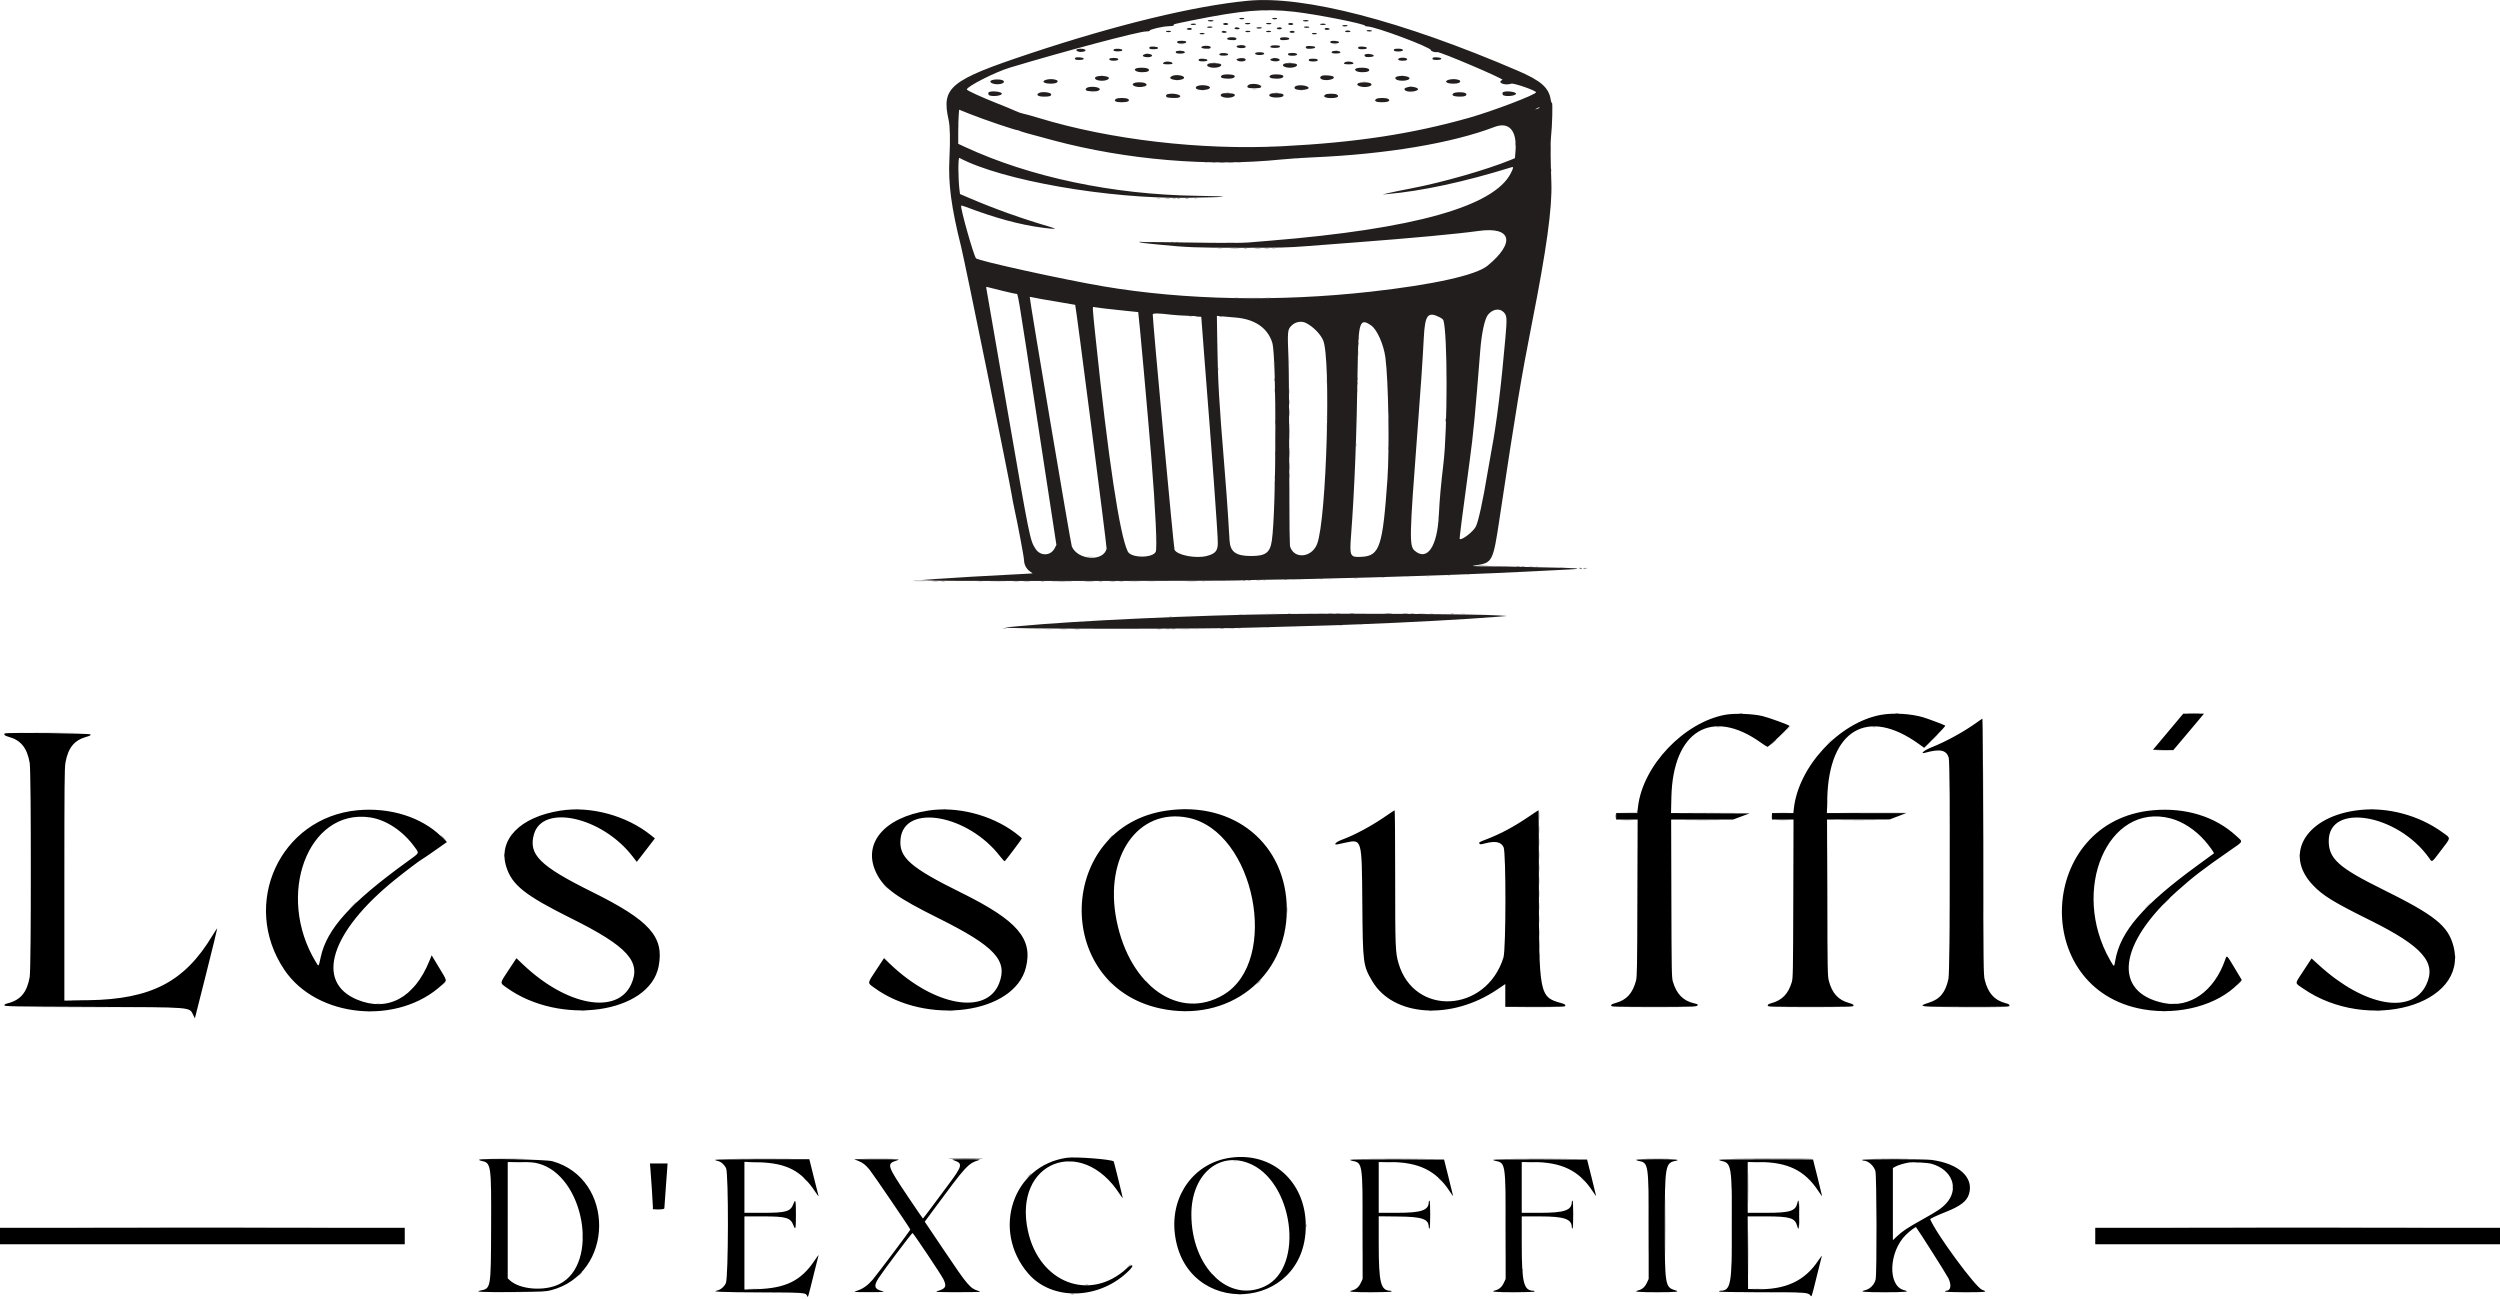<svg fill="none" xmlns="http://www.w3.org/2000/svg" viewBox="0 0 3496 1817"><path fill-rule="evenodd" clip-rule="evenodd" d="M1643.75 338.707c1.24.238 3.26.238 4.5 0 1.24-.239.23-.434-2.25-.434-2.47 0-3.49.195-2.25.434zm125.02 9.019c1.8.222 4.5.218 6-.01 1.5-.229.03-.411-3.27-.405-3.3.005-4.53.192-2.73.415zm34.52 317.775c.01 2.75.2 3.756.43 2.236.23-1.52.22-3.77-.01-5-.24-1.23-.43.014-.42 2.764zm-.06 87.5c0 1.925.21 2.712.46 1.75.25-.962.25-2.538 0-3.5-.25-.962-.46-.175-.46 1.75zm-385.98 60.728c2.06.216 5.44.216 7.5 0 2.06-.215.38-.392-3.75-.392-4.12 0-5.81.177-3.75.392zm148-.012c1.51.229 3.99.229 5.5 0 1.51-.229.28-.416-2.75-.416-3.02 0-4.26.187-2.75.416zm292.52 44.009c1.8.222 4.5.218 6-.01 1.5-.229.03-.411-3.27-.405-3.3.005-4.53.192-2.73.415zm114.98-.019c1.24.238 3.26.238 4.5 0 1.24-.239.23-.434-2.25-.434-2.47 0-3.49.195-2.25.434zm-334 22c1.24.238 3.26.238 4.5 0 1.24-.239.23-.434-2.25-.434-2.47 0-3.49.195-2.25.434zm805.7 780.793c0 19.25.14 26.98.3 17.19.16-9.8.16-25.55 0-35-.16-9.46-.3-1.44-.3 17.81zm.02 91c0 28.05.12 39.67.28 25.82.16-13.85.16-36.8 0-51-.16-14.2-.28-2.87-.28 25.18zm-926.71 45.21c1.25.24 3.05.23 4-.02.96-.25-.06-.45-2.26-.44-2.2.01-2.98.22-1.74.46z" fill="#7B7A7A"/><path fill-rule="evenodd" clip-rule="evenodd" d="M2119.25 201.496c.01 2.2.22 2.982.46 1.738.24-1.244.23-3.044-.02-4s-.45.062-.44 2.262zm49.11 8c-.01 4.95.16 7.101.37 4.78.21-2.321.21-6.371.01-9-.21-2.629-.38-.73-.38 4.22zm-472.6 18.207c1.25.239 3.05.23 4-.02.96-.25-.06-.446-2.26-.435-2.2.011-2.98.216-1.74.455zm21.99.016c1.79.222 4.71.222 6.5 0 1.79-.221.33-.403-3.25-.403-3.57 0-5.04.182-3.25.403zm-87.98 50.002c1.8.222 4.5.218 6-.01 1.5-.229.03-.411-3.27-.405-3.3.005-4.53.192-2.73.415zm10.48-.036c.96.252 2.54.252 3.5 0 .96-.251.18-.457-1.75-.457-1.92 0-2.71.206-1.75.457zm-3 61c.96.252 2.54.252 3.5 0 .96-.251.18-.457-1.75-.457-1.92 0-2.71.206-1.75.457zm84.04 9.051c3.18.199 8.13.197 11-.004 2.87-.201.26-.364-5.79-.362-6.05.002-8.39.167-5.21.366zm18.47-.033c1.25.239 3.05.23 4-.02.96-.25-.06-.446-2.26-.435-2.2.011-2.98.216-1.74.455zm15.02.026c2.35.212 5.95.209 8-.006s.12-.388-4.28-.384c-4.4.003-6.07.179-3.72.39zm-83.28 94.773c2.29.797 8.32 1.015 7.87.285-.27-.435-2.37-.755-4.68-.712-2.3.043-3.74.236-3.19.427zm227.75 37.994c.01 2.2.22 2.982.46 1.738.24-1.244.23-3.044-.02-4s-.45.062-.44 2.262zm-1.02 55.5c0 1.925.21 2.712.46 1.75.25-.962.25-2.538 0-3.5-.25-.962-.46-.175-.46 1.75zm-94.92 26.5c.01 3.3.19 4.529.42 2.732.22-1.797.21-4.497-.01-6-.23-1.503-.41-.032-.41 3.268zm137.92 64.5c0 1.925.21 2.712.46 1.75.25-.962.25-2.538 0-3.5-.25-.962-.46-.175-.46 1.75zm-137.87 25.5c-.01 4.95.16 7.101.37 4.78.21-2.321.21-6.371.01-9-.21-2.629-.38-.73-.38 4.22zm324.4 140.207c1.25.239 3.05.23 4-.02.96-.25-.06-.446-2.26-.435-2.2.011-2.98.216-1.74.455zm81.24 2.293c1.94 1.253 3 1.253 3 0 0-.55-1.01-.993-2.25-.985-1.82.013-1.96.201-.75.985zm-362.75 14.689c.96.252 2.54.252 3.5 0 .96-.251.18-.457-1.75-.457-1.92 0-2.71.206-1.75.457zm-50 1c.96.252 2.54.252 3.5 0 .96-.251.18-.457-1.75-.457-1.92 0-2.71.206-1.75.457zm-51.5 1.017c1.24.238 3.26.238 4.5 0 1.24-.239.23-.434-2.25-.434-2.47 0-3.49.195-2.25.434zm-440.5 1.022c2.06.216 5.44.216 7.5 0 2.06-.215.38-.392-3.75-.392-4.12 0-5.81.177-3.75.392zm127.53 1.005c2.35.212 5.95.209 8-.006s.12-.388-4.28-.384c-4.4.003-6.07.179-3.72.39zm23.97-.027c1.24.238 3.26.238 4.5 0 1.24-.239.23-.434-2.25-.434-2.47 0-3.49.195-2.25.434zm81 0c1.24.238 3.26.238 4.5 0 1.24-.239.23-.434-2.25-.434-2.47 0-3.49.195-2.25.434zm15.5.022c2.06.216 5.44.216 7.5 0 2.06-.215.38-.392-3.75-.392-4.12 0-5.81.177-3.75.392zm316 43.988c1.51.229 3.99.229 5.5 0 1.51-.229.28-.416-2.75-.416-3.02 0-4.26.187-2.75.416zm93.5.007c1.79.222 4.71.222 6.5 0 1.79-.221.33-.403-3.25-.403-3.57 0-5.04.182-3.25.403zm-559 20.983c1.24.238 3.26.238 4.5 0 1.24-.239.23-.434-2.25-.434-2.47 0-3.49.195-2.25.434zm304 0c1.24.238 3.26.238 4.5 0 1.24-.239.23-.434-2.25-.434-2.47 0-3.49.195-2.25.434zm-223.47 1.03c2.63.207 6.68.204 9-.005 2.32-.21.17-.379-4.78-.376-4.95.003-6.85.175-4.22.381zm147.47-.03c1.24.238 3.26.238 4.5 0 1.24-.239.23-.434-2.25-.434-2.47 0-3.49.195-2.25.434zM3017.3 1049.74c4.28.19 11.03.19 15 0 3.96-.19.45-.34-7.8-.34s-11.49.15-7.2.34zM804.764 1131.7c1.244.24 3.044.23 4-.02s-.062-.44-2.262-.43c-2.2.01-2.982.21-1.738.45zm513.996 0c1.25.24 3.05.23 4-.02.96-.25-.06-.44-2.26-.43-2.2.01-2.98.21-1.74.45zm334.99 0c1.24.24 3.26.24 4.5 0 1.24-.24.23-.43-2.25-.43-2.47 0-3.49.19-2.25.43zm1661 0c1.24.24 3.26.24 4.5 0 1.24-.24.23-.43-2.25-.43-2.47 0-3.49.19-2.25.43zm-1409.28 581.8c0 35.75.13 50.23.28 32.17.15-18.05.15-47.3 0-65-.15-17.69-.28-2.92-.28 32.83zm400 0c0 35.75.13 50.23.28 32.17.15-18.05.15-47.3 0-65-.15-17.69-.28-2.92-.28 32.83zm-200 .5c0 35.47.13 49.98.28 32.25.15-17.74.15-46.77 0-64.5-.15-17.74-.28-3.23-.28 32.25zm-279.24 0c0 1.92.21 2.71.46 1.75.25-.97.25-2.54 0-3.5-.25-.97-.46-.18-.46 1.75z" fill="#6B6A6A"/><path fill-rule="evenodd" clip-rule="evenodd" d="M1705.75 227.723c1.79.222 4.71.222 6.5 0 1.79-.221.33-.403-3.25-.403-3.57 0-5.04.182-3.25.403zm-59.5 49.966c.96.252 2.54.252 3.5 0 .96-.251.18-.457-1.75-.457-1.92 0-2.71.206-1.75.457zm11.51.018c1.25.239 3.05.23 4-.02.96-.25-.06-.446-2.26-.435-2.2.011-2.98.216-1.74.455zm47.49 164.982c.96.252 2.54.252 3.5 0 .96-.251.18-.457-1.75-.457-1.92 0-2.71.206-1.75.457zM1899.27 473c0 2.475.2 3.488.44 2.25s.24-3.262 0-4.5-.44-.225-.44 2.25zm-1.04 57c0 1.925.21 2.712.46 1.75.25-.962.25-2.538 0-3.5-.25-.962-.46-.175-.46 1.75zm-116 1c0 1.925.21 2.712.46 1.75.25-.962.25-2.538 0-3.5-.25-.962-.46-.175-.46 1.75zm21.13 45.5c-.01 4.95.16 7.101.37 4.78.21-2.321.21-6.371.01-9-.21-2.629-.38-.73-.38 4.22zm217.89 11c.01 2.2.22 2.982.46 1.738.24-1.244.23-3.044-.02-4s-.45.062-.44 2.262zM1783.42 612c0 10.175.15 14.337.33 9.25.18-5.087.18-13.413 0-18.5s-.33-.925-.33 9.25zm19.96 21c0 6.325.16 8.913.36 5.75.2-3.163.2-8.337 0-11.5-.2-3.163-.36-.575-.36 5.75zm317.87 159.689c.96.252 2.54.252 3.5 0 .96-.251.18-.457-1.75-.457-1.92 0-2.71.206-1.75.457zm-383 19c.96.252 2.54.252 3.5 0 .96-.251.18-.457-1.75-.457-1.92 0-2.71.206-1.75.457zm-421.5 1.017c1.24.238 3.26.238 4.5 0 1.24-.239.23-.434-2.25-.434-2.47 0-3.49.195-2.25.434zm156.5 1.041c6.46.174 17.04.174 23.5 0 6.46-.174 1.18-.317-11.75-.317-12.92 0-18.21.143-11.75.317zm43.5-.007c3.44.196 9.06.196 12.5 0 3.44-.195.63-.355-6.25-.355-6.87 0-9.69.16-6.25.355zm371.02 43.985c1.8.222 4.5.218 6-.01 1.5-.229.03-.411-3.27-.405-3.3.005-4.53.192-2.73.415zm49.51.011c2.63.207 6.68.204 9-.005 2.32-.21.17-.379-4.78-.376-4.95.003-6.85.175-4.22.381zm-136.03.953c.96.252 2.54.252 3.5 0 .96-.251.18-.457-1.75-.457-1.92 0-2.71.206-1.75.457zm228 0c.96.252 2.54.252 3.5 0 .96-.251.18-.457-1.75-.457-1.92 0-2.71.206-1.75.457zm-526.52 21.033c1.77.221 4.92.224 7 .008 2.07-.217.62-.397-3.23-.402-3.85-.004-5.55.173-3.77.394zm115.54-.004c1.52.229 3.77.223 5-.014 1.23-.237-.02-.425-2.77-.418-2.75.008-3.75.202-2.23.432zM2773.49 1175c0 94.33.12 132.91.26 85.75.15-47.16.15-124.34 0-171.5-.14-47.16-.26-8.57-.26 85.75zm-372.73-158.29c1.25.24 3.05.23 4-.02.96-.25-.06-.45-2.26-.44-2.2.01-2.98.22-1.74.46zm218 0c1.25.24 3.05.23 4-.02.96-.25-.06-.45-2.26-.44-2.2.01-2.98.22-1.74.46zm107.73 191.79c0 74.8.12 105.25.26 67.67.15-37.58.15-98.78 0-136-.14-37.22-.26-6.47-.26 68.33zm-467.2-67c.01 2.75.2 3.76.43 2.24.23-1.52.22-3.77-.01-5-.24-1.23-.43.01-.42 2.76zm-706.85 29.75l-2.94 3.25 3.25-2.94c3.03-2.73 3.71-3.56 2.94-3.56-.17 0-1.64 1.46-3.25 3.25zm1476.02 90l-4.96 5.25 5.25-4.96c2.89-2.73 5.25-5.09 5.25-5.25 0-.75-.92.08-5.54 4.96zm-1269.02 113l-2.94 3.25 3.25-2.94c3.03-2.73 3.71-3.56 2.94-3.56-.17 0-1.64 1.46-3.25 3.25zm-157.44-1.94c0 .18 1.46 1.64 3.25 3.25l3.25 2.94-2.94-3.25c-2.73-3.03-3.56-3.71-3.56-2.94zm-1499.249 26.44c7.287.17 19.212.17 26.5 0 7.287-.17 1.325-.31-13.25-.31s-20.538.14-13.25.31zm708.978 14.97c1.775.22 4.925.23 7 .01 2.074-.22.622-.4-3.228-.4-3.85-.01-5.548.17-3.772.39zm514.001 0c1.77.22 4.92.23 7 .01 2.07-.22.62-.4-3.23-.4-3.85-.01-5.55.17-3.77.39zm327.02 0c1.79.23 4.71.23 6.5 0 1.79-.22.33-.4-3.25-.4-3.57 0-5.04.18-3.25.4zm345.5 0c1.51.23 3.99.23 5.5 0 1.51-.23.28-.42-2.75-.42-3.02 0-4.26.19-2.75.42zm1324.5 0c1.79.23 4.71.23 6.5 0 1.79-.22.33-.4-3.25-.4-3.57 0-5.04.18-3.25.4zM689.251 1620.75c10.862.16 28.638.16 39.5 0 10.862-.16 1.975-.29-19.75-.29s-30.612.13-19.75.29zm344.569 0c18.33.15 48.03.15 66 0 17.98-.15 2.98-.28-33.32-.28s-51 .13-32.68.28zm176 0c10.07.16 26.27.16 36 0 9.72-.16 1.48-.3-18.32-.3s-27.76.14-17.68.3zm116.32-.28c.67.68 47.95.77 48.63.1.31-.31-10.61-.57-24.27-.57s-24.62.21-24.36.47zm594.68.28c18.33.15 48.03.15 66 0 17.98-.15 2.98-.28-33.32-.28s-51 .13-32.68.28zm200 0c18.33.15 48.03.15 66 0 17.98-.15 2.98-.28-33.32-.28s-51 .13-32.68.28zm181.43 0c8.11.17 21.39.17 29.5 0s1.48-.31-14.75-.31c-16.22 0-22.86.14-14.75.31zm124.75-.02c60.92.69 108.77.7 108.35.02-.26-.41-30.03-.65-66.16-.52-36.13.13-55.11.35-42.19.5zm197.25.02c11.41.16 30.09.16 41.5 0s2.08-.29-20.75-.29c-22.82 0-32.16.13-20.75.29zM2328.47 1714c0 35.48.13 49.99.28 32.25.15-17.74.15-46.76 0-64.5-.15-17.74-.28-3.22-.28 32.25zm93 0c0 34.38.13 48.44.28 31.25.15-17.19.15-45.31 0-62.5-.15-17.19-.28-3.12-.28 31.25zm-1504.719-22.27c2.337.21 6.163.21 8.5 0 2.337-.21.425-.38-4.25-.38s-6.587.17-4.25.38zm660.199 80.02l-3.45 3.75 3.75-3.45c2.06-1.89 3.75-3.58 3.75-3.75 0-.76-.84-.04-4.05 3.45zm551.28 4.25c0 1.93.21 2.71.46 1.75s.25-2.54 0-3.5-.46-.17-.46 1.75z" fill="#484747"/><path fill-rule="evenodd" clip-rule="evenodd" d="M1803.42 603.497c0 10.45.15 14.589.33 9.198.18-5.391.18-13.941-.01-19-.18-5.059-.32-.648-.32 9.802zm-20.15-13.5c0 2.475.2 3.487.44 2.25.23-1.237.23-3.263 0-4.5-.24-1.237-.44-.225-.44 2.25zm.02 44.5c0 2.75.2 3.756.43 2.236.23-1.52.22-3.77-.02-5-.23-1.23-.42.014-.41 2.764zm649.47 363.207c1.25.239 3.05.23 4-.02.96-.25-.06-.446-2.26-.435-2.2.011-2.98.216-1.74.455zm218 0c1.25.239 3.05.23 4-.02.96-.25-.06-.446-2.26-.435-2.2.011-2.98.216-1.74.455zm409.54.037c4.28.188 11.03.187 15-.002 3.96-.19.45-.343-7.8-.342-8.25.001-11.49.156-7.2.344zm-793 148.999c4.28.19 11.03.19 15 0 3.96-.19.45-.34-7.8-.34s-11.49.15-7.2.34zm92.02.01c12 .16 31.35.16 43 0 11.65-.16 1.83-.3-21.82-.3-23.65.01-33.18.14-21.18.3zm125.93-.01c4.26.19 11.24.19 15.5 0s.78-.34-7.75-.34c-8.52 0-12.01.15-7.75.34zm92.07.01c12 .16 31.35.16 43 0 11.65-.16 1.83-.3-21.82-.3-23.65.01-33.18.14-21.18.3zm-2436.069 570c77.962.14 205.537.14 283.5 0 77.962-.14 14.175-.26-141.75-.26s-219.713.12-141.75.26zm2929.999 0c77.96.14 205.54.14 283.5 0 77.96-.14 14.18-.26-141.75-.26-155.92 0-219.71.12-141.75.26zm-2023.5 85.99c3.44.19 9.06.19 12.5 0 3.44-.2.63-.36-6.25-.36-6.87 0-9.69.16-6.25.36zm1403 0c3.44.19 9.06.19 12.5 0 3.44-.2.63-.36-6.25-.36-6.87 0-9.69.16-6.25.36z" fill="#363535"/><path fill-rule="evenodd" clip-rule="evenodd" d="M1745.13 1.044c-74.97 7.151-183.74 33.494-305.13 73.903-111.79 37.213-123.73 46.964-113.48 92.711 2.05 9.163 2.44 28.808 1.11 54.839-1.77 34.415 2.7 67.849 16.39 122.5 5.28 21.095 68.18 329.688 70.93 348 .62 4.125 2.22 12.45 3.56 18.5 4.74 21.353 13.49 67.985 13.51 71.967.03 5.838 3.18 11.938 7.92 15.377l4.1 2.966-9.27.577c-5.1.318-14.45.818-20.77 1.111-25 1.161-84.57 4.635-103.37 6.029-10.93.81-21.28 1.573-23 1.696-1.72.122 7.67.482 20.87.8 30.15.726 416.57.457 422-.293 2.2-.304 24.7-.827 50-1.161 25.3-.335 50.95-.817 57-1.071 6.05-.254 23.15-.701 38-.994 28.99-.57 36.51-.785 107-3.05 75.85-2.437 125.77-4.581 213-9.148 21.62-1.132 9.66-2.093-35.5-2.853-22.82-.384-42.62-.838-44-1.007-1.38-.17-15.55-.389-31.5-.487-27.65-.17-28.6-.237-20.5-1.455 23.06-3.463 23.96-5.237 32.93-65.004 22.9-152.62 30.61-199.048 45.62-274.949 20.12-101.717 28.13-159.757 26.89-195.051-1.28-36.667-1.42-56.087-.46-64.5 1.62-14.12 2.5-47 1.27-47-.56 0-1.32-2.001-1.69-4.447-2.54-16.938-13.63-26.711-46.16-40.682C1959.42 28.87 1823.34-6.416 1745.13 1.044zM1810 16.468c31.78 3.64 99 16.956 99 19.613 0 .504 1.46.917 3.25.918 10.81.005 88.75 29.116 88.75 33.15 0 1.604 6.02 3.444 8.7 2.656 3.36-.99 94.26 37.716 91.39 38.914-8.46 3.521 2.91 8.415 12.32 5.307 3.53-1.163 34.59 9.649 34.59 12.037 0 3.231-61.24 26.53-94 35.763-80.36 22.647-158.21 34.463-261.59 39.703-112.58 5.707-240.28-9.17-339.94-39.604-9.33-2.851-19.01-5.535-21.51-5.963-2.5-.428-7.45-2.158-11-3.845-3.55-1.686-15.01-6.422-25.46-10.524-20.89-8.202-42.5-18.093-42.5-19.453 0-4.236 39.68-24.39 60.16-30.55 77.17-23.224 180.17-50.593 190.4-50.593 3.44 0 5.35-.404 5.19-1.099-.38-1.689 17.8-5.989 26.25-6.207 5.17-.134 7.43-.563 7.27-1.383-.3-1.543-.52-1.485 25.46-6.753 69.83-14.163 101.68-16.85 143.27-12.087zm-77 9.53c0 .55 1.58 1 3.5 1s3.5-.45 3.5-1-1.58-1-3.5-1-3.5.45-3.5 1zm46 0c0 .55 1.58 1 3.5 1s3.5-.45 3.5-1-1.58-1-3.5-1-3.5.45-3.5 1zm-90 3c0 .55 1.8 1 4 1s4-.45 4-1-1.8-1-4-1-4 .45-4 1zm133 0c0 .55 1.8 1 4 1s4-.45 4-1-1.8-1-4-1-4 .45-4 1zm-110.76 3.663c-2.08.841-.32 2.336 2.76 2.336 3.28 0 4.78-1.488 2.41-2.395-1.79-.689-3.35-.67-5.17.06zm29.76.336c0 .55 1.55 1 3.44 1s3.72-.45 4.06-1c.37-.604-.99-1-3.44-1-2.23 0-4.06.45-4.06 1zm29.5 0c.34.55 2.17 1 4.06 1 1.89 0 3.44-.45 3.44-1s-1.83-1-4.06-1c-2.45 0-3.81.396-3.44 1zm31.74-.336c-2.08.841-.32 2.336 2.76 2.336 3.28 0 4.78-1.488 2.41-2.395-1.79-.689-3.35-.67-5.17.06zM1665 33.997c0 .55 1.55 1 3.44 1s3.72-.45 4.06-1c.37-.604-.99-1-3.44-1-2.23 0-4.06.45-4.06 1zm181 0c0 .55 1.8 1 4 1s4-.45 4-1-1.8-1-4-1-4 .45-4 1zm31 2c0 .55 1.55 1 3.44 1s3.72-.45 4.06-1c.37-.604-.99-1-3.44-1-2.23 0-4.06.45-4.06 1zm-189 2c0 .55 1.55 1 3.44 1s3.72-.45 4.06-1c.37-.604-.99-1-3.44-1-2.23 0-4.06.45-4.06 1zm135.5 0c.34.55 2.17 1 4.06 1 1.89 0 3.44-.45 3.44-1s-1.83-1-4.06-1c-2.45 0-3.81.396-3.44 1zm-96.26.664c-2.08.841-.32 2.336 2.76 2.336 3.6 0 4.74-1.567 1.74-2.373-2.52-.674-2.74-.672-4.5.037zm29.76.336c0 .55 1.55 1 3.44 1s3.72-.45 4.06-1c.37-.604-.99-1-3.44-1-2.23 0-4.06.45-4.06 1zm29.74-.308c-2.63.686-1.05 2.308 2.26 2.308 3.28 0 4.78-1.488 2.41-2.395-1.67-.64-1.9-.636-4.67.087zm-126.69 1.255c-1.13.718-.86 1.062 1.25 1.592 3.15.79 6.1-.08 5.2-1.532-.77-1.25-4.51-1.286-6.45-.06zm192.45.06c-.9 1.452 2.05 2.322 5.2 1.532 2.11-.53 2.38-.874 1.25-1.592-1.94-1.226-5.68-1.19-6.45.06zm30.25 2.778c-.96.2-1.75.78-1.75 1.288 0 1.184 6.7 1.221 7.43.041.62-1.01-3.06-1.872-5.68-1.329zm28.25.215c0 .55 1.83 1 4.06 1 2.45 0 3.81-.396 3.44-1-.34-.55-2.17-1-4.06-1-1.89 0-3.44.45-3.44 1zm-280.5 1c.34.55 1.91 1 3.5 1s3.16-.45 3.5-1c.37-.605-1.01-1-3.5-1s-3.87.395-3.5 1zm78.74-.336c-2.08.841-.32 2.336 2.76 2.336 3.6 0 4.74-1.567 1.74-2.373-2.52-.674-2.74-.672-4.5.037zm32.26.336c-.37.605 1.01 1 3.5 1s3.87-.395 3.5-1c-.34-.55-1.91-1-3.5-1s-3.16.45-3.5 1zm29 0c-.37.605 1.01 1 3.5 1s3.87-.395 3.5-1c-.34-.55-1.91-1-3.5-1s-3.16.45-3.5 1zm33.74-.336c-2.08.841-.32 2.336 2.76 2.336 3.28 0 4.78-1.488 2.41-2.395-1.79-.689-3.35-.67-5.17.06zm-126.74 3.336c-.37.605 1.01 1 3.5 1s3.87-.395 3.5-1c-.34-.55-1.91-1-3.5-1s-3.16.45-3.5 1zm157 0c-.37.605 1.01 1 3.5 1s3.87-.395 3.5-1c-.34-.55-1.91-1-3.5-1s-3.16.45-3.5 1zm-117.49 5.974c-3.09 1.954.94 3.402 8.74 3.137 3.45-.118 4.54-2.403 1.67-3.504-2.4-.92-8.73-.697-10.41.367zm74.24-.312c-2.36.953-1.32 3.335 1.5 3.444 7.97.307 12.34-1.175 9.24-3.132-1.55-.983-8.57-1.187-10.74-.312zm-144.75 5.338c-1.2 1.945.67 3 5.31 2.985 5.15-.017 7.82-1.152 6.76-2.873-.86-1.383-11.22-1.479-12.07-.112zm213.96.065c-1.16 1.881 1.69 2.973 7.04 2.695 3.66-.19 5-.66 5-1.76 0-1.899-10.92-2.748-12.04-.935zm-129.77 5.635c-.99.257-1.63.993-1.41 1.634.83 2.494 12.72 2.647 12.72.164 0-2.244-5.94-3.189-11.31-1.798zm47.04.334c-2.96 1.82-.93 2.966 5.27 2.966 5.31 0 8.16-1.17 6.62-2.71-1.13-1.133-10.15-1.327-11.89-.256zm-96.72.94c-3.09 1.954.94 3.402 8.74 3.137 3.45-.118 4.54-2.403 1.67-3.504-2.4-.92-8.73-.697-10.41.367zm146.24-.365c-2.33 1.04-1.33 3.387 1.5 3.532 7.14.367 11.8-.928 9.95-2.769-.87-.876-9.86-1.475-11.45-.763zm-219.78 1.431c-1.27 2.061 1.17 3.08 6.64 2.767 3.99-.227 5.39-.697 5.39-1.807 0-1.879-10.92-2.75-12.03-.96zm292 0c-1.27 2.061 1.17 3.08 6.64 2.767 3.99-.227 5.39-.697 5.39-1.807 0-1.879-10.92-2.75-12.03-.96zm-392.72 2.65c-2.57.671-2.13 2.213.95 3.388 3.34 1.268 10.3.22 10.3-1.549 0-2.097-6.31-3.129-11.25-1.84zm51.26.258c-2.69 1.746.38 3.185 6.1 2.86 3.99-.228 5.39-.698 5.39-1.808 0-1.785-9.08-2.616-11.49-1.052zm391.49.052c-1.24 2.01.74 3 6 3 5.4 0 7.95-1.467 5.38-3.096-1.9-1.205-10.62-1.13-11.38.096zm-305 3c-1.24 2.01.74 3 6 3 5.4 0 7.95-1.467 5.38-3.096-1.9-1.205-10.62-1.13-11.38.096zm218.51-.052c-2.69 1.746.38 3.185 6.1 2.86 3.99-.228 5.39-.698 5.39-1.808 0-1.785-9.08-2.616-11.49-1.052zm-107.58 2.164c-1.02 1.65 1.55 2.857 6.07 2.857 2.2 0 4.62-.392 5.38-.873 2.57-1.629.02-3.096-5.38-3.096-2.96 0-5.69.5-6.07 1.112zm-49.42.836c-2.69 1.746.38 3.185 6.1 2.86 3.99-.228 5.39-.698 5.39-1.808 0-1.785-9.08-2.616-11.49-1.052zm95.49.052c-1.24 2.01.74 3 6 3 5.4 0 7.95-1.467 5.38-3.096-1.9-1.205-10.62-1.13-11.38.096zm-201.25 1.031c-4.3 1.727-1.57 3.922 4.92 3.955 6.1.032 8.15-3.27 2.71-4.36-3.89-.777-4.81-.728-7.63.405zm310-.368c-3.05.645-2.85 3.148.3 3.94 2.59.65 9.23-.049 10.26-1.077 1.84-1.839-5.72-3.888-10.56-2.863zm-406.78 5.377c-1.27 2.061 1.17 3.08 6.64 2.767 3.99-.227 5.39-.697 5.39-1.807 0-1.879-10.92-2.75-12.03-.96zm455.53-.213c-3.43.47-4.87 2.01-2.99 3.2 1.87 1.185 9.03 1.231 10.87.07 3.09-1.957-2.01-4.073-7.88-3.27zm44.47.213c-1.27 2.061 1.17 3.08 6.64 2.767 3.99-.227 5.39-.697 5.39-1.807 0-1.879-10.92-2.75-12.03-.96zm-452.04 1.072c-1.02 1.65 1.55 2.857 6.07 2.857 2.2 0 4.62-.392 5.38-.873 2.57-1.629.02-3.096-5.38-3.096-2.96 0-5.69.5-6.07 1.112zm179.57.02c-2.43.978-2.45 1.046-.56 2.437 3.11 2.292 11.56 1.511 11.56-1.069 0-2.354-6.53-3.165-11-1.368zm47.08-.038c-3.34 1.335-1.45 3.004 4.08 3.598 5.94.637 9.89-1.95 5.53-3.617-3.38-1.29-6.35-1.284-9.61.02zm-101.61.946c-1.27 2.061 1.17 3.08 6.64 2.767 3.99-.227 5.39-.697 5.39-1.807 0-1.879-10.92-2.75-12.03-.96zm154.03-.04c-1.24 2.01.74 3 6 3 5.4 0 7.95-1.467 5.38-3.096-1.9-1.205-10.62-1.13-11.38.096zm-202.77 4.092c-.97.567-1.51 1.453-1.19 1.97.76 1.23 12.17 1.22 12.93-.012 1.54-2.488-8.08-4.092-11.74-1.958zm253 0c-.97.567-1.51 1.453-1.19 1.97.76 1.23 12.17 1.22 12.93-.012 1.54-2.488-8.08-4.092-11.74-1.958zm-190.48 1.887c-3.58 1.521-2.72 3.817 1.89 5.058 7.71 2.077 18.33-.965 15-4.298-1.48-1.48-13.88-2.039-16.89-.76zm106 0c-3.58 1.521-2.72 3.817 1.89 5.058 7.71 2.077 18.33-.965 15-4.298-1.48-1.48-13.88-2.039-16.89-.76zm-203.42 5.827c-9.92.825-6.31 6.194 4.17 6.194 7.57 0 11.29-1.742 9.17-4.294-1.32-1.587-7.14-2.416-13.34-1.9zm308 0c-9.92.825-6.31 6.194 4.17 6.194 7.57 0 11.29-1.742 9.17-4.294-1.32-1.587-7.14-2.416-13.34-1.9zm-192.39 10.694c-3.26 2.522.5 4.5 8.56 4.5 4.35 0 7.28-.513 8.56-1.5 3.26-2.522-.5-4.5-8.56-4.5-4.35 0-7.28.513-8.56 1.5zm68 0c-3.26 2.522.5 4.5 8.56 4.5 4.35 0 7.28-.513 8.56-1.5 3.26-2.522-.5-4.5-8.56-4.5-4.35 0-7.28.513-8.56 1.5zm-137.36.765c-3.58 1.825-3.57 3.368.02 4.621 6.01 2.094 16.14.842 16.7-2.064.63-3.278-11.63-5.153-16.72-2.557zm209.93-.431c-3.6 1.086-3.78 3.92-.33 5.25 6.59 2.545 19.33-.505 16-3.831-1.62-1.62-11.92-2.552-15.67-1.419zm-315 1.06c-3.75 1.041-3.7 3.671.09 4.99 6.25 2.179 15.53.771 16.62-2.52.84-2.574-10.38-4.233-16.71-2.47zm420 0c-3.75 1.041-3.7 3.671.09 4.99 6.12 2.135 16.9.615 16.9-2.384 0-2.792-10.53-4.406-16.99-2.606zM1467 110.758c-11.45 1.369-9.78 6.239 2.15 6.239 6.45 0 9.85-1.214 9.85-3.516 0-1.834-6.71-3.356-12-2.723zm563 0c-11.45 1.369-9.78 6.239 2.15 6.239 6.45 0 9.85-1.214 9.85-3.516 0-1.834-6.71-3.356-12-2.723zm-642.82 1.298c-6.84 2.742 3.17 7.205 11.99 5.345 5.19-1.095 6.39-3.861 2.34-5.401-3.25-1.234-11.2-1.203-14.33.056zm199.07 3.972c-6.34 2.548 1.88 6.688 10.84 5.457 6.1-.839 7.89-2.688 4.73-4.898-2.5-1.752-11.77-2.085-15.57-.559zm314 0c-7.27 2.921 4.8 7.38 13.57 5.017 4.78-1.287 5.52-3.59 1.62-5.073-3.16-1.201-12.14-1.168-15.19.056zm-151.43 1.632c-3.56.607-5.58 2.98-3.93 4.629 1.66 1.66 16.6 1.619 18.27-.049 2.92-2.928-6.45-5.923-14.34-4.58zm-74.12 2.517c-3.42 1.245-3.25 3.938.31 4.926 6.46 1.8 16.99.186 16.99-2.606 0-2.983-11.32-4.501-17.3-2.32zm138-.06c-3.41 1.315-3.24 3.999.31 4.986 5.79 1.612 16.99.24 16.99-2.081 0-3.009-11.87-5.002-17.3-2.905zm-289.38 1.562c-3.9.533-6.18 2.859-4.48 4.563 1.58 1.577 13.01 2.18 16.41.866 7.32-2.827-1.52-6.851-11.93-5.429zm447.18-.229c-.55.205-2.24.645-3.75.979-3.19.703-3.61 3.037-.82 4.533 4.66 2.492 17.07.751 17.07-2.393 0-1.936-9.39-4.278-12.5-3.119zm-587.25 7.209c-1.78.718-1.55 4.009.33 4.731 5.31 2.036 17.42.379 17.42-2.383 0-2.605-12.89-4.31-17.75-2.348zm719 0c-1.78.718-1.55 4.009.33 4.731 5.31 2.036 17.42.379 17.42-2.383 0-2.605-12.89-4.31-17.75-2.348zm-649.5 1.418c-4.65 2.708-1.04 5.063 7.75 5.063 6.99 0 9.5-.819 9.5-3.094 0-2.936-13.03-4.424-17.25-1.969zm579.69.42c-3.93 3.041 1.25 4.986 12.06 4.522 5.28-.227 7.83-2.531 5.06-4.583-2.68-1.984-14.53-1.941-17.12.061zm-323.69.525c-2.96 1.815-2 3.831 2.39 5.012 7.73 2.083 18.33-.965 14.98-4.312-1.54-1.547-15.1-2.093-17.37-.7zm68.5-.046c-5.49 2.332-1 5.433 7.86 5.433 7.54 0 11.62-2.078 9.08-4.623-1.52-1.519-13.88-2.11-16.94-.81zm-144.42.694c-2.51.666-3.01 3.16-.86 4.312 2.06 1.101 13.88 1.394 16.45.408 7.4-2.839-6.64-7.09-15.59-4.72zm220.92.407c-4.65 2.708-1.04 5.063 7.75 5.063 8.88 0 12.52-2.456 7.57-5.108-2.48-1.323-13.02-1.292-15.32.045zm-293.27 6.312c-3.63 2.655-.26 4.608 7.95 4.608 8.63 0 12.49-1.904 9.13-4.5-2.55-1.97-14.43-2.045-17.08-.108zm364 0c-3.63 2.655-.26 4.608 7.95 4.608 8.63 0 12.49-1.904 9.13-4.5-2.55-1.97-14.43-2.045-17.08-.108zm227.97 12.496c-.52.488-2.07 1.182-3.45 1.541l-2.5.654 2.5-1.506c2.79-1.679 4.98-2.117 3.45-.689zm-756.98 22.675c13.73 4.64 25.9 8.437 27.05 8.437 1.14 0 2.51.387 3.03.86.93.838 13.24 4.322 47.95 13.561 102.31 27.236 217.59 36.889 318 26.63 10.45-1.068 30.48-2.431 44.5-3.029 102.46-4.371 194.37-19.746 253.86-42.465 20.53-7.841 31.7 4.983 29.42 33.788l-.78 9.845-6 2.457c-33.7 13.802-95.41 31.461-139.17 39.822-13.11 2.504-27.43 5.436-31.83 6.516l-8 1.962 6.5-.557c47.76-4.091 108.35-17.169 173.25-37.393 3.63-1.13 3.56.053-.41 8.01-23.3 46.623-135.38 78.123-336.34 94.526-10.45.853-24.4 2.005-31 2.559-7.06.594-28.25.779-51.5.452-118.52-1.671-116.24-1.743-75 2.361 40.92 4.073 53.94 4.584 117 4.589 54.72.005 64.75-.245 91-2.271 16.23-1.252 47.27-3.627 69-5.276 78.67-5.973 142.96-11.965 171.47-15.98 46.26-6.513 52.18 16.046 12.76 48.572-16.11 13.297-75.78 26.555-163.73 36.38-128.6 14.366-259.94 11.731-373.5-7.493-55.14-9.336-174.78-35.634-178.07-39.142-3.32-3.548-22.6-71.945-20.79-73.757.27-.271 3.39.6 6.93 1.937 41.62 15.724 75.49 24.887 107.23 29.005 17.88 2.319 21.15 1.995 10.7-1.058-40.13-11.722-78.19-25.336-115-41.133l-11.5-4.936-.64-4.921c-2.02-15.557-2.2-46.672-.26-45.644 59.38 31.569 209.06 57.639 320.4 55.807 60.16-.99 64.2-2.018 11-2.799-117.05-1.719-232.69-26.142-323.75-68.379l-9.25-4.29.01-15.808c0-8.694.28-19.442.63-23.883l.63-8.075 14.62 5.888c8.03 3.238 25.85 9.685 39.58 14.325zm5.53 232.904c10.18 2.483 19.26 4.519 20.19 4.524 2.54.014.9-9.842 29.36 176.272l26.73 174.726-2.39 4.638c-5.69 11.044-20.1 11.408-26.92.68-7.69-12.097-7.78-12.564-40.43-201.307-15.17-87.725-27.84-160.782-28.16-162.35-.5-2.436-.31-2.766 1.27-2.274 1.02.317 10.17 2.608 20.35 5.091zm56.5 11.938c7.7 1.386 21.17 3.673 29.94 5.081 8.77 1.409 16.03 2.663 16.13 2.788.94 1.102 44.41 338.536 43.91 340.824-4.11 18.724-40.28 16.528-48.63-2.952-1.45-3.379-58.85-343.604-58.85-348.81 0-.259.79-.242 1.75.039.96.28 8.05 1.643 15.75 3.03zm87.5 13.056c6.32.789 19.38 2.199 29 3.135 9.62.935 17.58 1.756 17.69 1.824.58.382 14.01 149.404 18.26 202.58 6.04 75.574 8.49 128.433 6.17 132.77-4.8 8.967-34.33 8.63-38.95-.444-11.24-22.093-27.55-130.357-45.14-299.652-4.85-46.756-4.73-42.749-1.28-42.136 1.51.269 7.93 1.134 14.25 1.923zm557.52 4.86c4.89 4.893 5.11 7.953 2.6 36.679-5.85 67.011-12.28 119.189-19.08 155-1.62 8.525-4.36 24.05-6.08 34.5-6.16 37.373-12.61 66.931-16.11 73.785-3.75 7.36-20.05 19.85-22.59 17.312-.54-.542 4.21-37.725 13.81-108.097 5.25-38.454 7.83-65.339 14.98-156 1.88-23.822 6.22-43.799 10.75-49.387 6.32-7.816 16.01-9.506 21.72-3.792zm-464.02 3.805c4.4.53 15.54 1.237 24.75 1.571 16.75.608 16.75.608 16.75 2.966 0 1.296 1.79 24.965 3.98 52.597 11.38 143.875 19.02 249.017 19.02 261.948 0 11.092-3.41 15.1-15.52 18.255-15.23 3.966-41.57-1.159-45.01-8.758-1.16-2.569-30.48-319.093-30.47-328.991 0-1.944 7.96-1.82 26.5.412zm375.25 3.746c2.26 1.152 4.36 2.906 4.68 3.899 5.88 18.54 5.96 150.733.11 200.229-3.71 31.398-5.36 49.992-6.47 72.5-2.15 43.839-16.13 64.498-33.65 49.714-7.82-6.605-7.55-18.955 3.58-164.714 4.73-61.811 7.54-103.159 9.01-132.5 1.66-32.996 5.51-37.92 22.74-29.128zm-286.25.118c27.17 2.184 45.19 14.475 51.65 35.237 6.17 19.847 5.68 234.527-.64 276.996-2.48 16.709-8.7 21.277-28.94 21.277-21.29 0-29.19-5.725-30.17-21.867-.24-3.923-1.13-18.608-1.97-32.633-.84-14.025-3.28-46.875-5.43-73-7.26-88.127-8.88-116.255-9.69-168.408l-.62-39.908 7.4.711c4.08.391 12.36 1.109 18.41 1.595zm98.8 7.656c9.97 5.125 19.58 14.739 23.82 23.807 11.44 24.521 4.99 249.776-8.16 284.925-7.4 19.767-32.68 22.03-38.02 3.402-.54-1.862-.99-53.019-1.09-121.746-.08-65.194-.5-127.084-.91-137.534-1.71-42.758-1.63-43.672 4.72-49.693 5.22-4.95 13.55-6.292 19.64-3.161zm91.43 3.686c8.08 5.754 17.29 26.711 19.63 44.69 4.25 32.645 5.82 127.702 2.82 170.478-6.58 93.72-10.84 106.638-35.68 108.113-16.75.995-17.4-.321-15.12-30.449 4.85-63.986 7.9-142.191 9.19-235.164.87-63.159 2.89-69.241 19.16-57.668zM1792 858.698c-117.84 1.529-287.65 9.329-366 16.812-8.52.814-16.62 1.567-18 1.673-33.23 2.557 290.71 2.81 349.5.273 6.05-.262 29.45-.924 52-1.473s46.4-1.226 53-1.504c6.6-.278 24.82-.974 40.5-1.546 60.9-2.221 150.52-7.099 189.5-10.314l15-1.238-11.5-.754c-30.64-2.009-210.09-3.147-304-1.929zm687.45 179.552l-3.95 4.25 4.25-3.96c3.95-3.67 4.71-4.54 3.95-4.54-.16 0-2.07 1.91-4.25 4.25zM619.5 1172c2.148 2.2 4.131 4 4.406 4 .275 0-1.258-1.8-3.406-4s-4.131-4-4.406-4c-.275 0 1.258 1.8 3.406 4zm85.752 24.5c.011 2.2.216 2.98.455 1.74.239-1.25.23-3.05-.02-4-.25-.96-.446.06-.435 2.26zm852.018 53.5c0 2.47.2 3.48.44 2.25.23-1.24.23-3.27 0-4.5-.24-1.24-.44-.23-.44 2.25zm-1064.808 17.25l-4.962 5.25 5.25-4.96c4.878-4.62 5.709-5.54 4.962-5.54-.158 0-2.52 2.36-5.25 5.25zm2637.488 108.5l-3.45 3.75 3.75-3.45c2.06-1.89 3.75-3.58 3.75-3.75 0-.76-.85-.04-4.05 3.45zm-1691.51 268.5l-2.94 3.25 3.25-2.94c3.03-2.74 3.71-3.56 2.94-3.56-.17 0-1.64 1.46-3.25 3.25zm-314.44 3.06c0 .17 1.46 1.64 3.25 3.25l3.25 2.94-2.94-3.25c-2.74-3.03-3.56-3.71-3.56-2.94zm-313.563 134.94l-2.937 3.25 3.25-2.94c1.788-1.61 3.25-3.08 3.25-3.25 0-.77-.825-.09-3.563 2.94zm884.563.06c0 .17 1.46 1.64 3.25 3.25l3.25 2.94-2.94-3.25c-2.74-3.03-3.56-3.71-3.56-2.94zm-197.24 27.39c1.25.24 3.05.23 4-.02.96-.25-.06-.44-2.26-.43-2.2.01-2.98.22-1.74.45zm233.99 0c1.24.24 3.26.24 4.5 0 1.24-.24.22-.43-2.25-.43s-3.49.19-2.25.43z" fill="#221E1E"/><path fill-rule="evenodd" clip-rule="evenodd" d="M1539.25 105.691c.96.252 2.54.252 3.5 0 .96-.251.17-.457-1.75-.457-1.93 0-2.71.206-1.75.457zm420 0c.96.252 2.54.252 3.5 0 .96-.251.17-.457-1.75-.457-1.93 0-2.71.206-1.75.457zm-315 7c.96.252 2.54.252 3.5 0 .96-.251.17-.457-1.75-.457-1.93 0-2.71.206-1.75.457zm36 14c.96.252 2.54.252 3.5 0 .96-.251.17-.457-1.75-.457-1.93 0-2.71.206-1.75.457zm138 0c.96.252 2.54.252 3.5 0 .96-.251.17-.457-1.75-.457-1.93 0-2.71.206-1.75.457zM1671.26 338.72c1.52.229 3.77.223 5-.014 1.23-.237-.01-.425-2.76-.418-2.75.008-3.76.202-2.24.432zm70.99 78.027c4.81.183 12.69.183 17.5 0 4.81-.184.87-.334-8.75-.334-9.63 0-13.56.15-8.75.334zm-40.02 57.255c0 1.925.21 2.712.46 1.75.25-.962.25-2.538 0-3.5-.25-.962-.46-.175-.46 1.75zm153.02 110.5c.01 2.2.22 2.982.46 1.738.24-1.244.23-3.044-.02-4s-.45.062-.44 2.262zm-73.02 82.5c0 1.925.21 2.712.46 1.75.25-.962.25-2.538 0-3.5-.25-.962-.46-.175-.46 1.75zm-262.98 111.735c2.61.206 6.89.206 9.5 0 2.61-.206.47-.375-4.75-.375-5.23 0-7.36.169-4.75.375zm567 12.981c1.51.229 3.99.229 5.5 0 1.51-.229.27-.416-2.75-.416-3.03 0-4.26.187-2.75.416zm61 .973c.96.252 2.54.252 3.5 0 .96-.251.17-.457-1.75-.457-1.93 0-2.71.206-1.75.457zm-331 18c.96.252 2.54.252 3.5 0 .96-.251.17-.457-1.75-.457-1.93 0-2.71.206-1.75.457zm-50 1c.96.252 2.54.252 3.5 0 .96-.251.17-.457-1.75-.457-1.93 0-2.71.206-1.75.457zm-399.52 2.033c1.77.221 4.92.224 7 .008 2.07-.217.62-.397-3.23-.402-3.85-.004-5.55.173-3.77.394zm238.02.015c2.89.202 7.61.202 10.5 0 2.89-.202.52-.367-5.25-.367-5.78 0-8.14.165-5.25.367zm76.5-.048c.96.252 2.54.252 3.5 0 .96-.251.17-.457-1.75-.457-1.93 0-2.71.206-1.75.457zm150.5 44.017c1.24.238 3.26.238 4.5 0 1.24-.239.22-.434-2.25-.434-2.48 0-3.49.195-2.25.434zm167.51.012c1.52.229 3.77.223 5-.014 1.23-.237-.01-.425-2.76-.418-2.75.008-3.76.202-2.24.432zm-229.51.988c1.24.238 3.26.238 4.5 0 1.24-.239.22-.434-2.25-.434-2.48 0-3.49.195-2.25.434zm-38.99 20.001c1.25.239 3.05.23 4-.02.96-.25-.06-.446-2.26-.435-2.2.011-2.98.216-1.74.455zm-279.51 1.009c1.51.229 3.99.229 5.5 0 1.51-.229.27-.416-2.75-.416-3.03 0-4.26.187-2.75.416zm220.51-.009c1.25.239 3.05.23 4-.02.96-.25-.06-.446-2.26-.435-2.2.011-2.98.216-1.74.455zm821.19 146.041l-3.45 3.75 3.75-3.44c3.49-3.21 4.21-4.06 3.45-4.06-.17 0-1.86 1.69-3.75 3.75zm203 15l-3.45 3.75 3.75-3.44c2.06-1.9 3.75-3.59 3.75-3.75 0-.77-.85-.05-4.05 3.44zM42.484 1216.5c0 72.6.12 102.15.265 65.67.145-36.48.145-95.88 0-132-.146-36.12-.265-6.27-.265 66.33zm2246.596-82.77c-.08 2.18-.37 2.23-14.83 2.52l-14.75.31 14.78.22c15.27.23 16.92-.2 15.39-3.99-.28-.71-.55-.29-.59.94zm76.74 3.02c15.58.16 40.78.16 56 0 15.22-.15 2.48-.28-28.32-.28s-43.26.13-27.68.28zm119.43 0c4.26.18 11.24.18 15.5 0 4.26-.19.77-.35-7.75-.35-8.53 0-12.01.16-7.75.35zm89.75-.02c50.14.69 92 .7 92 .02 0-.41-25.09-.65-55.75-.52s-46.98.35-36.25.5zM2289.48 1246c0 54.73.12 77.11.27 49.75.15-27.36.15-72.14 0-99.5s-.27-4.97-.27 49.75zm925.77-49.5c.01 2.2.22 2.98.46 1.74.24-1.24.23-3.04-.02-4s-.45.06-.44 2.26zM1236 1339.32c0 .17 1.46 1.63 3.25 3.25l3.25 2.93-2.94-3.25c-2.74-3.03-3.56-3.71-3.56-2.93zm313 32c0 .17 1.46 1.63 3.25 3.25l3.25 2.93-2.94-3.25c-2.74-3.03-3.56-3.71-3.56-2.93zm-1035.737 43.4c1.52.23 3.77.22 5-.01 1.23-.24-.014-.43-2.764-.42-2.75.01-3.756.2-2.236.43zm2510.997 0c1.52.23 3.77.22 5-.01 1.23-.24-.01-.43-2.76-.42-2.75.01-3.76.2-2.24.43zM689.316 1807.75c11.449.16 29.899.16 41 0 11.101-.16 1.733-.29-20.817-.29s-31.632.13-20.183.29zm337.434 0c14.99.16 39.51.16 54.5 0 14.99-.15 2.72-.28-27.25-.28-29.98 0-42.24.13-27.25.28zm175.44 0c6.98.17 18.68.17 26 0s1.61-.31-12.69-.31c-14.3 0-20.29.14-13.31.31zm119.12 0c10.35.16 27 .16 37 0 10.01-.16 1.54-.3-18.81-.29-20.35 0-28.53.13-18.19.29zm580.94 0c8.11.17 21.39.17 29.5 0s1.47-.31-14.75-.31c-16.23 0-22.86.14-14.75.31zm200 0c8.11.17 21.39.17 29.5 0s1.47-.31-14.75-.31c-16.23 0-22.86.14-14.75.31zm200 0c8.11.17 21.39.17 29.5 0s1.47-.31-14.75-.31c-16.23 0-22.86.14-14.75.31zm128.5 0c14.99.16 39.51.16 54.5 0 14.99-.15 2.72-.28-27.25-.28-29.98 0-42.24.13-27.25.28zm189.06 0c8.97.17 23.37.17 32 0 8.63-.17 1.29-.3-16.31-.3-17.6 0-24.66.14-15.69.3zm114.5 0c8.15.17 21.2.17 29 0 7.8-.17 1.14-.31-14.81-.31-15.95 0-22.34.14-14.19.31z" fill="#B8B8B8"/><path fill-rule="evenodd" clip-rule="evenodd" d="M1765.73 14.722c1.77.221 4.92.224 7 .008 2.07-.217.62-.397-3.23-.402-3.85-.004-5.55.173-3.77.394zm-114.97 46.985c1.25.24 3.05.23 4-.02.96-.25-.06-.446-2.26-.435-2.2.011-2.98.216-1.74.455zm214 0c1.25.24 3.05.23 4-.02.96-.25-.06-.446-2.26-.435-2.2.011-2.98.216-1.74.455zm-216.51 8.982c.96.252 2.54.252 3.5 0 .96-.25.18-.457-1.75-.457-1.92 0-2.71.206-1.75.457zm219 0c.96.252 2.54.252 3.5 0 .96-.25.18-.457-1.75-.457-1.92 0-2.71.206-1.75.457zm-171.49 17.018c1.25.24 3.05.23 4-.02.96-.25-.06-.446-2.26-.435-2.2.011-2.98.216-1.74.455zm106 0c1.25.24 3.05.23 4-.02.96-.25-.06-.446-2.26-.435-2.2.011-2.98.216-1.74.455zm104.49 26.982c.96.252 2.54.252 3.5 0 .96-.251.18-.457-1.75-.457-1.92 0-2.71.206-1.75.457zm-154.5 10.017c1.24.238 3.26.238 4.5 0 1.24-.239.23-.434-2.25-.434-2.47 0-3.49.195-2.25.434zm-226 4c1.24.238 3.26.238 4.5 0 1.24-.239.23-.434-2.25-.434-2.47 0-3.49.195-2.25.434zm446 0c1.24.238 3.26.238 4.5 0 1.24-.239.23-.434-2.25-.434-2.47 0-3.49.195-2.25.434zm-256.99 1.001c1.25.239 3.05.23 4-.02.96-.25-.06-.446-2.26-.435-2.2.011-2.98.216-1.74.455zm68.49-.018c.96.252 2.54.252 3.5 0 .96-.251.18-.457-1.75-.457-1.92 0-2.71.206-1.75.457zM1340.23 176c0 1.925.21 2.713.46 1.75.25-.963.25-2.537 0-3.5-.25-.963-.46-.175-.46 1.75zm363.53 28.707c1.25.239 3.05.23 4-.02.96-.25-.06-.446-2.26-.435-2.2.011-2.98.216-1.74.455zm71 0c1.25.239 3.05.23 4-.02.96-.25-.06-.446-2.26-.435-2.2.011-2.98.216-1.74.455zm36.99 16.999c1.24.238 3.26.238 4.5 0 1.24-.239.23-.434-2.25-.434-2.47 0-3.49.195-2.25.434zm-126.99 6.001c1.25.239 3.05.23 4-.02.96-.25-.06-.446-2.26-.435-2.2.011-2.98.216-1.74.455zm45.99-.001c1.24.238 3.26.238 4.5 0 1.24-.239.23-.434-2.25-.434-2.47 0-3.49.195-2.25.434zM2169.23 238c0 1.925.21 2.713.46 1.75.25-.963.25-2.537 0-3.5-.25-.963-.46-.175-.46 1.75zm-550.98 39.689c.96.252 2.54.252 3.5 0 .96-.251.18-.457-1.75-.457-1.92 0-2.71.206-1.75.457zm52 0c.96.252 2.54.252 3.5 0 .96-.251.18-.457-1.75-.457-1.92 0-2.71.206-1.75.457zm-77.5 60.017c1.24.238 3.26.238 4.5 0 1.24-.239.23-.434-2.25-.434-2.47 0-3.49.195-2.25.434zm62.03 1.032c2.91.203 7.41.201 10-.004 2.6-.206.22-.371-5.28-.369-5.5.003-7.62.171-4.72.373zm60.97.999c2.89.202 7.61.202 10.5 0 2.89-.202.53-.367-5.25-.367-5.77 0-8.14.165-5.25.367zm-12.98 7.988c1.8.222 4.5.218 6-.01 1.5-.229.03-.411-3.27-.405-3.3.005-4.53.192-2.73.415zm75.98-.019c1.24.238 3.26.238 4.5 0 1.24-.239.23-.434-2.25-.434-2.47 0-3.49.195-2.25.434zm-52.5 69.01c1.51.229 3.99.229 5.5 0 1.51-.229.28-.416-2.75-.416-3.02 0-4.26.187-2.75.416zm44.5.007c1.79.222 4.71.222 6.5 0 1.79-.221.33-.403-3.25-.403-3.57 0-5.04.182-3.25.403zm-107.5 25.966c.96.252 2.54.252 3.5 0 .96-.251.18-.457-1.75-.457-1.92 0-2.71.206-1.75.457zM1702.27 483c0 2.475.2 3.488.44 2.25.23-1.238.23-3.262 0-4.5-.24-1.238-.44-.225-.44 2.25zm197.05 11c0 3.575.18 5.038.4 3.25.23-1.788.23-4.712 0-6.5-.22-1.788-.4-.325-.4 3.25zm-97.09 12c0 1.925.21 2.712.46 1.75.25-.962.25-2.538 0-3.5-.25-.962-.46-.175-.46 1.75zm-20.98 2.5c.01 2.2.22 2.982.46 1.738.24-1.244.23-3.044-.02-4s-.45.062-.44 2.262zm-78 8c.01 2.2.22 2.982.46 1.738.24-1.244.23-3.044-.02-4s-.45.062-.44 2.262zm152.04 17c0 2.75.2 3.756.43 2.236.23-1.52.22-3.77-.02-5-.23-1.23-.42.014-.41 2.764zM1782.3 546c0 3.025.19 4.263.42 2.75.23-1.513.23-3.987 0-5.5s-.42-.275-.42 2.75zm21.02 1c0 3.575.18 5.038.4 3.25.23-1.788.23-4.712 0-6.5-.22-1.788-.4-.325-.4 3.25zm94.97-.5c0 2.75.2 3.756.43 2.236.23-1.52.22-3.77-.02-5-.23-1.23-.42.014-.41 2.764zm123.96 5c.01 2.2.22 2.982.46 1.738.24-1.244.23-3.044-.02-4s-.45.062-.44 2.262zm-80.91 30.5c0 4.125.17 5.813.39 3.75.21-2.062.21-5.437 0-7.5-.22-2.062-.39-.375-.39 3.75zm-44.11 7c0 1.925.21 2.712.46 1.75.25-.962.25-2.538 0-3.5-.25-.962-.46-.175-.46 1.75zm-41.93 6c0 3.025.19 4.263.42 2.75.23-1.513.23-3.987 0-5.5s-.42-.275-.42 2.75zm86.06 17.5c-.01 4.95.16 7.101.37 4.78.21-2.321.21-6.371.01-9-.21-2.629-.38-.73-.38 4.22zm-45.13 9.5c0 1.925.21 2.712.46 1.75.25-.962.25-2.538 0-3.5-.25-.962-.46-.175-.46 1.75zm-92.82 64c0 9.075.15 12.788.33 8.25.19-4.538.19-11.962 0-16.5-.18-4.538-.33-.825-.33 8.25zm-21.14-10c0 2.475.2 3.487.44 2.25.23-1.237.23-3.263 0-4.5-.24-1.237-.44-.225-.44 2.25zm228.98 47.5c.01 2.2.22 2.982.46 1.738.24-1.244.23-3.044-.02-4s-.45.062-.44 2.262zm-207.88 16c.01 6.05.17 8.396.37 5.213.2-3.182.2-8.132 0-11-.2-2.867-.37-.263-.37 5.787zm-187.08 11c0 2.75.2 3.756.43 2.236.23-1.52.22-3.77-.02-5-.23-1.23-.42.014-.41 2.764zm449.36 40.735c-.63.404 3.35.674 8.85.6 10.31-.139 9.77-.565-1.35-1.055-3.49-.154-6.87.051-7.5.455zm72.6 1.481c1.51.229 3.99.229 5.5 0 1.51-.229.28-.416-2.75-.416-3.02 0-4.26.187-2.75.416zm43.5.99c1.24.238 3.26.238 4.5 0 1.24-.239.23-.434-2.25-.434-2.47 0-3.49.195-2.25.434zM2214 795c0 1.187 1.74 1.187 4.5 0 1.68-.72 1.47-.871-1.25-.93-1.79-.038-3.25.38-3.25.93zm-162.75 8.689c.96.252 2.54.252 3.5 0 .96-.251.18-.457-1.75-.457-1.92 0-2.71.206-1.75.457zm-27 1c.96.252 2.54.252 3.5 0 .96-.251.18-.457-1.75-.457-1.92 0-2.71.206-1.75.457zm-29 1c.96.252 2.54.252 3.5 0 .96-.251.18-.457-1.75-.457-1.92 0-2.71.206-1.75.457zm-29 1c.96.252 2.54.252 3.5 0 .96-.251.18-.457-1.75-.457-1.92 0-2.71.206-1.75.457zm-34.5 1.017c1.24.238 3.26.238 4.5 0 1.24-.239.23-.434-2.25-.434-2.47 0-3.49.195-2.25.434zm-38 1c1.24.238 3.26.238 4.5 0 1.24-.239.23-.434-2.25-.434-2.47 0-3.49.195-2.25.434zm-37.5 1.01c1.51.229 3.99.229 5.5 0 1.51-.229.28-.416-2.75-.416-3.02 0-4.26.187-2.75.416zm-49 1c1.51.229 3.99.229 5.5 0 1.51-.229.28-.416-2.75-.416-3.02 0-4.26.187-2.75.416zm-529.88 1.416c-1.58.347 2.31.617 8.63.6 11.57-.032 11.73-.434.37-.952-3.37-.154-7.42.004-9 .352zm479.88-.416c1.51.229 3.99.229 5.5 0 1.51-.229.28-.416-2.75-.416-3.02 0-4.26.187-2.75.416zm-370.95 2.03c5.39.18 13.94.179 19-.002 5.06-.181.65-.328-9.8-.327-10.45.001-14.59.149-9.2.329zm192.91-.005c3.69.191 9.99.193 14 .002 4.01-.19.99-.347-6.71-.348-7.7-.002-10.98.154-7.29.346zm79.54.002c3.99.189 10.51.189 14.5 0 3.99-.19.73-.346-7.25-.346-7.97 0-11.24.156-7.25.346zm183.53 43.993c2.63.207 6.68.204 9-.005 2.32-.21.17-.379-4.78-.376-4.95.003-6.85.175-4.22.381zm140.97-.001c2.61.206 6.89.206 9.5 0 2.61-.206.48-.375-4.75-.375-5.22 0-7.36.169-4.75.375zm-204.5.988c1.79.222 4.71.222 6.5 0 1.79-.221.33-.403-3.25-.403-3.57 0-5.04.182-3.25.403zm265-.017c1.24.238 3.26.238 4.5 0 1.24-.239.23-.434-2.25-.434-2.47 0-3.49.195-2.25.434zm-311 1c1.24.238 3.26.238 4.5 0 1.24-.239.23-.434-2.25-.434-2.47 0-3.49.195-2.25.434zm-34.99 1.001c1.25.239 3.05.23 4-.02.96-.25-.06-.446-2.26-.435-2.2.011-2.98.216-1.74.455zm-35.51.982c.96.252 2.54.252 3.5 0 .96-.251.18-.457-1.75-.457-1.92 0-2.71.206-1.75.457zm-27 1c.96.252 2.54.252 3.5 0 .96-.251.18-.457-1.75-.457-1.92 0-2.71.206-1.75.457zm266 11c.96.252 2.54.252 3.5 0 .96-.251.18-.457-1.75-.457-1.92 0-2.71.206-1.75.457zm-28.49 1.018c1.25.239 3.05.23 4-.02.96-.25-.06-.446-2.26-.435-2.2.011-2.98.216-1.74.455zm-65.01 1.999c1.24.238 3.26.238 4.5 0 1.24-.239.23-.434-2.25-.434-2.47 0-3.49.195-2.25.434zm-36.99 1.001c1.25.239 3.05.23 4-.02.96-.25-.06-.446-2.26-.435-2.2.011-2.98.216-1.74.455zm-51.01 1.016c1.79.222 4.71.222 6.5 0 1.79-.221.33-.403-3.25-.403-3.57 0-5.04.182-3.25.403zm-256.97 1.01c2.35.212 5.95.209 8-.006 2.04-.215.12-.388-4.28-.384-4.4.003-6.08.179-3.72.39zm188.51.009c3.74.193 9.59.192 13-.003 3.42-.194.36-.352-6.79-.35-7.15.001-9.94.161-6.21.353zm848.66 139.008l-3.45 3.75 3.75-3.45c3.49-3.2 4.21-4.05 3.45-4.05-.17 0-1.86 1.69-3.75 3.75zm-2463.627 6c16.952.15 44.402.15 61 0s2.728-.28-30.822-.28-47.13.13-30.178.28zm2668.137 7.5l-4.96 5.25 5.25-4.96c2.89-2.73 5.25-5.09 5.25-5.25 0-.75-.93.08-5.54 4.96zm-147.02 6l-2.94 3.25 3.25-2.94c3.03-2.73 3.71-3.56 2.94-3.56-.17 0-1.64 1.46-3.25 3.25zm-2.05 85.75c0 6.88.16 9.69.35 6.25.2-3.44.2-9.06 0-12.5-.19-3.44-.35-.62-.35 6.25zm-403.03 17c0 5.23.17 7.36.38 4.75.2-2.61.2-6.89 0-9.5-.21-2.61-.38-.47-.38 4.75zm324.94 1c0 3.03.19 4.26.42 2.75.23-1.51.23-3.99 0-5.5-.23-1.51-.42-.27-.42 2.75zm78.18 105c0 55.28.12 77.89.27 50.25.15-27.64.15-72.86 0-100.5s-.27-5.02-.27 50.25zm-403.12-87.5c-.01 4.95.16 7.1.37 4.78.21-2.32.21-6.37.01-9-.21-2.63-.38-.73-.38 4.22zm0 18c-.01 4.95.16 7.1.37 4.78.21-2.32.21-6.37.01-9-.21-2.63-.38-.73-.38 4.22zm0 18c-.01 4.95.16 7.1.37 4.78.21-2.32.21-6.37.01-9-.21-2.63-.38-.73-.38 4.22zm0 18c-.01 4.95.16 7.1.37 4.78.21-2.32.21-6.37.01-9-.21-2.63-.38-.73-.38 4.22zm0 18c-.01 4.95.16 7.1.37 4.78.21-2.32.21-6.37.01-9-.21-2.63-.38-.73-.38 4.22zm-914.36 8c1.87 1.93 3.62 3.5 3.89 3.5.28 0-1.02-1.57-2.89-3.5-1.87-1.92-3.62-3.5-3.89-3.5-.28 0 1.02 1.58 2.89 3.5zm914.36 10c-.01 4.95.16 7.1.37 4.78.21-2.32.21-6.37.01-9-.21-2.63-.38-.73-.38 4.22zm0 18c-.01 4.95.16 7.1.37 4.78.21-2.32.21-6.37.01-9-.21-2.63-.38-.73-.38 4.22zm850.64-1c-2.43 2.48-4.19 4.5-3.92 4.5.28 0 2.49-2.02 4.92-4.5 2.43-2.47 4.19-4.5 3.92-4.5-.28 0-2.49 2.03-4.92 4.5zm-1202.66 6c.01 4.4.18 6.08.39 3.72.22-2.35.21-5.95 0-8-.22-2.04-.39-.12-.39 4.28zm352.02 13c-.01 4.95.16 7.1.37 4.78.21-2.32.21-6.37.01-9-.21-2.63-.38-.73-.38 4.22zm0 18c-.01 4.95.16 7.1.37 4.78.21-2.32.21-6.37.01-9-.21-2.63-.38-.73-.38 4.22zm0 18c-.01 4.95.16 7.1.37 4.78.21-2.32.21-6.37.01-9-.21-2.63-.38-.73-.38 4.22zm-.05 15c.01 3.3.19 4.53.42 2.73.22-1.79.21-4.49-.01-6-.23-1.5-.42-.03-.41 3.27zm1280.94 2c.01 2.2.22 2.98.46 1.74.24-1.25.23-3.05-.02-4-.25-.96-.45.06-.44 2.26zm-1144 10c.01 2.2.22 2.98.46 1.74.24-1.25.23-3.05-.02-4-.25-.96-.45.06-.44 2.26zm-1669.812 27.75l-2.937 3.25 3.25-2.94c3.029-2.73 3.71-3.56 2.937-3.56-.172 0-1.635 1.46-3.25 3.25zm-45 8l-2.937 3.25 3.25-2.94c1.788-1.61 3.25-3.07 3.25-3.25 0-.77-.825-.09-3.563 2.94zm-48.187 19.47c1.513.23 3.987.23 5.5 0s.275-.42-2.75-.42-4.263.19-2.75.42zm2510.999 0c1.51.23 3.99.23 5.5 0 1.51-.23.28-.42-2.75-.42-3.02 0-4.26.19-2.75.42zm-347.93 2.78c.26 2.52 120.76 3.24 121.27.73.14-.71.03-.82-.25-.25-1.02 2.06-120.1 1.34-120.71-.73-.4-1.36-.47-1.3-.31.25zm-2626.646 2.25c31.445.15 83.195.15 115 0 31.805-.15 6.077-.27-57.173-.27s-89.272.12-57.827.27zm2063.076 0c11.69.16 30.81.16 42.5 0 11.69-.16 2.13-.29-21.25-.29-23.37 0-32.94.13-21.25.29zm157.57 0c16.95.15 44.4.15 61 0s2.73-.28-30.82-.28-47.13.13-30.18.28zm218.43 0c16.64.15 43.86.15 60.5 0s3.03-.28-30.25-.28c-33.27 0-46.89.13-30.25.28zm-777 214.96c1.24.23 3.26.23 4.5 0 1.24-.24.23-.44-2.25-.44-2.47 0-3.49.2-2.25.44zm-230.99 1c1.25.24 3.05.23 4-.02.96-.25-.06-.45-2.26-.44-2.2.01-2.98.22-1.74.46zm-775.509 1.03c4.263.19 11.237.19 15.5 0 4.263-.18.775-.34-7.75-.34s-12.013.16-7.75.34zm328.999 0c3.71.19 9.79.19 13.5 0 3.71-.19.68-.35-6.75-.35-7.42 0-10.46.16-6.75.35zm888.04 0c3.74.2 9.59.19 13 0 3.42-.19.36-.35-6.79-.35s-9.94.16-6.21.35zm200 0c3.74.2 9.59.19 13 0 3.42-.19.36-.35-6.79-.35s-9.94.16-6.21.35zm316 0c3.74.2 9.59.19 13 0 3.42-.19.36-.35-6.79-.35s-9.94.16-6.21.35zm228.96-.05c.96.25 2.54.25 3.5 0s.18-.46-1.75-.46c-1.92 0-2.71.21-1.75.46zM2011 1647.31c0 .18 1.46 1.64 3.25 3.25l3.25 2.94-2.94-3.25c-2.73-3.03-3.56-3.71-3.56-2.94zm200 0c0 .18 1.46 1.64 3.25 3.25l3.25 2.94-2.94-3.25c-2.73-3.03-3.56-3.71-3.56-2.94zm519.23 12.69c0 1.93.21 2.71.46 1.75s.25-2.54 0-3.5-.46-.17-.46 1.75zm-213.86 28c0 5.78.17 8.14.37 5.25.2-2.89.2-7.61 0-10.5-.2-2.89-.37-.52-.37 5.25zm0 21c0 5.78.17 8.14.37 5.25.2-2.89.2-7.61 0-10.5-.2-2.89-.37-.52-.37 5.25zm-1702.049 20c0 3.58.182 5.04.403 3.25.222-1.79.222-4.71 0-6.5-.221-1.79-.403-.32-.403 3.25zm295.439 78.71c1.25.24 3.05.23 4-.02.96-.25-.06-.45-2.26-.44-2.2.01-2.98.22-1.74.46zm1404 0c1.25.24 3.05.23 4-.02.96-.25-.06-.45-2.26-.44-2.2.01-2.98.22-1.74.46z" fill="#9A9A9A"/><path fill-rule="evenodd" clip-rule="evenodd" d="M2412.5 999.547c-57.69 10.733-115.04 71.073-121.83 128.173l-1.11 9.28H2260v9h30.07l-.33 109.75c-.29 97.91-.5 110.4-1.97 115.76-4.84 17.77-13.17 26.85-28.52 31.09-4.77 1.32-6.25 2.16-6.25 3.56 0 1.76 2.45 1.84 59.89 1.84 61.93 0 61.11.05 61.11-3.48 0-.18-2.36-.88-5.25-1.56-15.18-3.57-24.35-13.05-29.45-30.46-1.62-5.53-1.78-14.54-2.06-116.25l-.31-110.25 43.29.01 43.28.01 11.5-4.26 11.5-4.26-54.87-.26-54.87-.26.51-22.24c2.13-92.9 56.36-125.705 125.56-75.96 4.22 3.03 8.2 5.56 8.84 5.62 1.71.15 31.61-28.54 30.64-29.41-1.95-1.76-27.9-11.17-37.39-13.57-13.27-3.34-39.49-4.279-52.42-1.873zm218.1.06c-58.41 10.543-115.99 72.603-122.14 131.643l-.6 5.75H2478v9h30.06l-.32 110.75c-.29 103.13-.44 111.16-2.11 116.7-5.01 16.58-13.61 25.38-28.88 29.52-3.51.96-4.75 1.78-4.75 3.16 0 1.81 2.06 1.87 60 1.87 57.55 0 60-.08 60-1.84 0-1.4-1.48-2.24-6.25-3.56-15.17-4.19-23.78-13.64-28.32-31.1-1.7-6.52-1.85-14.44-2.16-116.25l-.34-109.25 43.78-.05 43.79-.06 11.5-4.39 11.5-4.39-55.39-.06-55.39-.05.55-21.25c2.48-95 56.08-126.894 127.4-75.81l8.11 5.81 15.22-15.25c8.37-8.38 14.81-15.5 14.32-15.8-2.09-1.3-24.37-9.67-30.82-11.59-17.14-5.097-41.91-6.571-58.9-3.503zm401.29 23.643l-21.2 25.25 14.16.28 14.16.28 2.86-3.28c1.57-1.81 11.26-13.29 21.53-25.53l18.68-22.25h-29l-21.19 25.25zM2766 1009.12c-18.21 13.35-44.34 27.83-64.82 35.9-10.43 4.11-17.21 9.88-8.93 7.59 20.81-5.74 29.69-3.82 32.86 7.11 2.39 8.23 2.03 297.82-.39 309.01-4.15 19.23-11.84 28.54-27.69 33.54-17.03 5.36-13.65 5.73 52.97 5.73 58.07 0 60-.06 60-1.88 0-1.41-1.19-2.18-4.75-3.08-16.01-4.03-25.41-14.42-29.86-33.04-1.69-7.04-1.81-18.47-2.12-186.25-.18-98.31-.66-178.73-1.05-178.71-.4.03-3.19 1.86-6.22 4.08zM6.674 1025.66c-1.775 1.77-.148 3.16 5.576 4.74 16.926 4.68 25.628 15.49 29.269 36.37 2.217 12.72 2.217 286.74 0 299.46-3.751 21.51-12.764 32.28-30.831 36.83-3.514.88-4.701 1.63-4.473 2.82.285 1.48 11.008 1.67 123.298 2.15 142.791.61 134.886-.04 140.742 11.48l2.277 4.48 15.799-62.59c8.689-34.43 15.613-62.79 15.386-63.02-.227-.22-3.289 4.36-6.803 10.18-38.887 64.48-85.434 88.71-173.164 90.15l-33.75.56v-162c0-138.59.214-163.24 1.481-170.5 3.644-20.89 12.34-31.69 29.309-36.38 4.648-1.29 6.21-2.15 5.986-3.32-.318-1.65-118.474-3.04-120.102-1.41zM500 1133.04c-108.449 10.23-164.022 131.09-102.495 222.91 45.574 68.02 159.461 78.66 221.245 20.69 6.572-6.17 7.016-4.02-4.928-23.84l-10.177-16.89-3.162 7.8c-21.019 51.8-58.484 71.86-101.147 54.15-59.251-24.59-37.176-94.74 52.697-167.45 13.852-11.2 35.837-27.86 37.614-28.5.631-.22 8.85-5.81 18.265-12.41l17.117-12-8.264-8.04c-27.741-26.98-71.646-40.67-116.765-36.42zm283.928.49c-56.773 8.85-87.591 40.52-76.069 78.18 7.898 25.82 25.991 40.23 91.335 72.74 78.443 39.04 97.882 60.49 83.423 92.08-19.749 43.13-90.341 30.13-151.274-27.86l-9.158-8.72-10.743 16.27c-12.948 19.62-12.742 17.88-2.942 24.94 74.701 53.81 199.863 36.2 212.561-29.91 7.932-41.31-12.497-64.07-93.561-104.26-72.65-36.02-88.769-52.02-80.853-80.23 12.109-43.15 95.582-24.37 138.142 31.09l5.641 7.35 2.299-2.85c1.264-1.57 6.972-8.95 12.683-16.41l10.385-13.56-5.848-4.68c-34.062-27.25-83.829-40.75-126.021-34.17zm514.002 0c-62.34 9.72-92.76 46.81-72.15 87.97 10.38 20.74 27.73 33.25 87.22 62.86 78.13 38.9 96.73 59.01 84.11 90.94-17.64 44.64-90.28 31.89-151.78-26.64l-9.16-8.73-10.73 16.28c-12.94 19.64-12.73 17.88-2.94 25.03 72.89 53.23 195.76 36.88 212.11-28.22 10.13-40.34-11.9-65.86-90.22-104.56-72.03-35.58-87.76-49.54-85.05-75.48 5.21-49.81 94.35-34.02 139.3 24.66 3.13 4.09 6.04 7.08 6.46 6.65 2.55-2.6 23.85-30.97 23.86-31.79.02-.55-4.32-4.23-9.64-8.18-33.61-25.01-81.15-37.06-121.39-30.79zm333.89-.06c-153.48 21.85-161.01 244.04-9.38 276.74 95.13 20.52 176.92-43.11 177.03-137.71.1-91.63-73.26-152.47-167.65-139.03zm1379.06-.42c-161.87 14.42-173.25 250.99-13.39 278.44 50.03 8.6 103.19-5.73 132.25-35.63l5.23-5.39-10.04-16.74c-11.38-18.97-10.84-18.51-13.29-11.48-15.3 43.93-49.42 67.94-85.85 60.41-71.9-14.87-63.82-82.85 18.61-156.47 22.76-20.33 35.46-30.09 73.54-56.54 19.96-13.85 18.99-11.7 9.31-20.65-29.35-27.14-70.96-40-116.37-35.95zm289.12-.36c-74.29 7.95-107.52 60.96-65.77 104.92 14.16 14.9 28.28 23.59 80.27 49.4 73.38 36.43 93.11 59.07 78.38 89.99-20.16 42.34-86.28 30.49-149.38-26.76l-11-9.98-11.21 17.12c-12.8 19.55-12.7 16.6-.89 24.8 90.45 62.83 231.61 23.49 210.6-58.7-7.36-28.78-25.76-43.53-100-80.23-60.63-29.96-74.5-42.48-74.5-67.25 0-53.95 96.08-37.95 140 23.32 4.96 6.92 3.19 8.01 17.44-10.72 13.92-18.3 13.81-15.86 1.09-25.02-32.63-23.49-75.8-35.08-115.03-30.89zm-1360.5 7.48c-21.18 14.73-44.48 27.31-63.75 34.42-8.05 2.97-11.8 7.53-5 6.07 1.51-.32 6.13-1.31 10.25-2.2 23.73-5.11 23.35-6.42 24.07 84.54.67 84.56 1.03 87.34 14 109.23 29.4 49.57 110.54 54.91 174.68 11.49l11.25-7.61V1408h42c40.08 0 42-.08 42-1.84 0-1.39-1.47-2.24-6.15-3.54-30.21-8.4-30.85-11.76-30.85-161.73 0-59.34-.2-107.89-.45-107.89s-5.99 3.76-12.75 8.36c-21.99 14.94-40.37 24.78-60.8 32.57-9.65 3.68-10.24 4.07-9.08 5.94.7 1.13 2 1.05 7.71-.44 14.52-3.79 22.26-2.23 25.97 5.25 3.54 7.12 3.39 142.86-.17 154.3-24.12 77.58-125.05 83-146.79 7.9-4.36-15.03-4.64-22.43-4.64-120.84 0-51.17-.34-92.99-.75-92.93-.41.06-5.25 3.23-10.75 7.06zm-1422.277 2.84c22.919 3.32 46.813 19.27 63.063 42.12 6.086 8.55 7.037 6.84-11.036 19.93-79.152 57.35-112.154 93.82-120.76 133.44-3.089 14.22-2.596 13.73-6.843 6.74-56.569-93.12-11.11-214.77 75.576-202.23zm1144.567.58c92.94 19.14 128.77 200.22 48.99 247.61-61.36 36.45-130.66-11.58-149.24-103.43-18.15-89.71 29.82-158.69 100.25-144.18zm1373.71.89c16.78 4.4 34.44 15.95 47.86 31.31 6.12 7 13.23 16.98 12.54 17.6-.22.19-9.85 7.23-21.4 15.63-77.53 56.39-109.82 93.71-116.6 134.78-1.48 8.94-1.39 8.96-7.16-1.13-56.04-97.89-3.27-221.28 84.76-198.19zm-1543.55 474.55c-75.51 10.6-105.93 101.16-54.27 161.63 33.64 39.37 101.32 37.04 142.12-4.91 7.12-7.33 3.3-8.87-4.44-1.79-51.6 47.15-122.2 20.05-137.97-52.96-20.81-96.33 74.87-134.38 128.49-51.09 2.26 3.52 4.12 5.87 4.12 5.23 0-1.28-12.13-50.42-12.58-50.99-2.32-2.87-53.17-6.85-65.47-5.12zm228.52-.06c-50.25 7.16-83.53 52.28-77.67 105.29 13.3 120.21 183.2 110.9 183.2-10.04 0-61.48-46.7-103.64-105.53-95.25zM670 1621.81c0 .52 1.332 1.21 2.961 1.53 13.892 2.78 14.14 4.45 13.814 92.75-.319 86.36-.194 85.63-15.088 88.62-9.19 1.85 3.031 2.4 44.935 2.03 43.145-.37 46.374-.53 54.196-2.57 88.489-23.11 89.724-155.54 1.682-180.32-8.685-2.44-102.5-4.31-102.5-2.04zm330 .08c0 .49 1.56 1.18 3.47 1.54 4.43.83 9.01 4.69 11.82 9.95 3.7 6.9 3.43 153.68-.29 161.12-2.62 5.23-7.44 9.23-12.31 10.21-8.462 1.7 4.71 2.26 59.33 2.51 64.44.3 64.54.31 66.75 5.14 1.16 2.54.49 4.75 9.22-30.36 3.35-13.48 6.35-25.4 6.66-26.5.3-1.1-2.18 2.12-5.52 7.15-18.73 28.16-40.04 38.79-80.38 40.08l-17.75.57V1701h25.32c33.3 0 39.1 1.68 43.24 12.53 2.89 7.57 3.44 5.18 3.44-15.03s-.55-22.6-3.44-15.03c-4.14 10.85-9.94 12.53-43.24 12.53H1041v-71.26l19.25.54c39.8 1.12 60.35 11.75 79.78 41.31 2.86 4.35 4.94 7.01 4.63 5.91-.32-1.1-3.35-13.14-6.74-26.75l-6.17-24.75h-65.87c-37.76 0-65.88.38-65.88.89zm200.17 1.49c6.58 2.71 9.75 5.15 15.66 12.09 4.03 4.73 57.17 82.73 57.17 83.91 0 1.03-46.66 63.17-52.74 70.23-6.89 8.02-13.69 12.79-22.02 15.45-5.74 1.83-5.74 1.83 17.26 1.79 22.19-.03 22.8-.08 17.5-1.52-10.32-2.79-11.42-7.08-4.55-17.82 6.34-9.91 46.76-63.61 47.65-63.3 1.39.48 39.76 57.82 42.94 64.2 5.06 10.11 3.79 13.27-6.71 16.62-5.83 1.86-5.83 1.86 27.67 1.85 30.51-.02 33.09-.15 28.87-1.44-12.52-3.86-14.96-6.72-49.53-58.13l-26.17-38.89 12.51-16.96c45.19-61.3 47.97-64.35 62.82-69.06 3.5-1.11 1.33-1.27-17.5-1.3-21.5-.04-21.5-.03-16.05 1.85 11.45 3.95 10.54 7.85-7.52 32.05-5.54 7.43-16 21.49-23.24 31.25-7.23 9.76-13.35 17.75-13.59 17.75-.23 0-9.41-13.39-20.38-29.75-30.07-44.85-30.68-46.76-16.5-51.3 5.78-1.84 5.78-1.84-26.72-1.87l-32.5-.03 5.67 2.33zm687.83-1.5c0 .49 1.6 1.2 3.56 1.56 13.66 2.57 13.94 4.39 13.94 91.56v73.5l-2.62 5.59c-2.68 5.71-6.56 9.05-12.13 10.44-7.32 1.83-.5 2.47 26.25 2.47 18.67 0 29-.36 29-1 0-.55-.53-1-1.18-1-14.05 0-16.77-10.58-16.8-65.32l-.02-38.82 27.75.32c33.67.39 42.25 3.47 42.25 15.16 0 .91.45 1.66 1 1.66.63 0 1-7.17 1-19.5s-.37-19.5-1-19.5c-.55 0-1 .79-1 1.75-.03 11.75-10.16 15.25-44.18 15.25H1928v-71h15.25c40.6.02 65 11.87 83.85 40.76 2.7 4.12 4.89 7.1 4.87 6.62-.01-.48-2.85-12.13-6.31-25.88l-6.28-25-65.69-.26c-38.23-.15-65.69.12-65.69.64zm200 0c0 .49 1.6 1.2 3.56 1.56 13.66 2.57 13.94 4.39 13.94 91.56v73.5l-2.62 5.59c-2.68 5.71-6.56 9.05-12.13 10.44-7.32 1.83-.5 2.47 26.25 2.47 18.67 0 29-.36 29-1 0-.55-.53-1-1.18-1-14.05 0-16.77-10.59-16.8-65.25L2128 1701l25.25.02c34.5.04 44.75 3.56 44.75 15.37 0 .88.45 1.61 1 1.61.63 0 1-7.17 1-19.5s-.37-19.5-1-19.5c-.55 0-1 .79-1 1.75-.03 11.75-10.16 15.25-44.18 15.25H2128v-71h15.25c40.6.02 65 11.87 83.85 40.76 2.7 4.12 4.89 7.1 4.87 6.62-.01-.48-2.86-12.13-6.31-25.88l-6.28-25-65.69-.26c-38.23-.15-65.69.12-65.69.64zm200 .01c0 .49 1.6 1.19 3.56 1.55 13.66 2.57 13.94 4.39 13.94 91.56v73.5l-2.62 5.59c-2.68 5.71-6.56 9.05-12.13 10.44-7.32 1.83-.5 2.47 26.25 2.47 28.32 0 32.89-.51 25.25-2.82-13.74-4.15-14.21-7.16-14.21-90.18 0-83.4.72-87.8 14.88-90.63 8.28-1.66.52-2.37-25.92-2.37-16.25 0-29 .39-29 .89zm116-.02c0 .48 1.39 1.16 3.08 1.5 14.16 2.83 14.88 7.23 14.88 90.63 0 83.25-1.43 91-16.78 91-.65 0-1.18.45-1.18 1 0 .65 20.27 1.01 58.75 1.02 60.46.03 65.49.33 68.52 4.07 2.32 2.86 1.5 5.16 9.12-25.59 3.68-14.85 6.93-27.9 7.23-29 .29-1.1-1.84 1.6-4.75 6-19.26 29.14-46.58 41.6-88.37 40.31l-10-.31-.26-50.75-.26-50.75h24.96c34.39 0 41.22 2.1 44.3 13.6 2.06 7.7 2.76 3.59 2.76-16.16 0-18.26-.87-23.87-2.52-16.33-2.53 11.5-10.03 13.89-43.66 13.89H2444v-71h15.37c40.63 0 64.48 11.63 83.53 40.73 2.8 4.27 5.08 7.32 5.07 6.77-.02-.55-2.86-12.25-6.31-26l-6.28-25-65.69-.26c-37.47-.14-65.69.13-65.69.63zm200 .13c0 .55.92 1 2.04 1 6.23 0 14.28 7.04 16.49 14.43 1.88 6.29 2.21 143.01.37 151.61-1.5 6.97-7.5 13.33-14.16 15-9.46 2.38-4.25 2.96 26.76 2.96 30.72 0 36.19-.58 27.08-2.87-23.2-5.85-21.44-53.95 2.84-77.58 5.28-5.14 13.34-11.17 13.95-10.45 3.08 3.65 42.85 66.35 45.27 71.37 4.69 9.73 3.31 17.53-3.1 17.53-.85 0-1.54.45-1.54 1 0 .64 10.17 1 28.5 1 29.71 0 31.91-.32 23.28-3.39-8.98-3.18-64.07-78.06-72.56-98.61-.31-.76 9.38-5.34 21.03-9.93 21.35-8.41 30.3-15.28 33.29-25.58 6.71-23.07-14.11-42.06-52.04-47.45-9.41-1.34-97.5-1.37-97.5-.04zm-858.76 4.24c63.19 23.44 80.02 145.61 23.76 172.43-50.81 24.23-103.06-26.81-102.99-100.6.06-54.24 36.81-87.56 79.23-71.83zm-992.836.73c64.898 16.6 86.668 141.04 29.537 168.85-21.065 10.26-55.23 7.48-69.191-5.62l-2.75-2.57V1625h17.34c13.995 0 18.83.38 25.064 1.97zm1948.466.43c29.4 8.12 39.41 35.39 20.45 55.69-6.17 6.61-11.86 10.44-33.1 22.26-20.72 11.54-27.85 16.25-35.47 23.49l-5.75 5.46v-100.93l3.75-2.1c3.55-1.98 12.12-4.56 18.75-5.62 5.52-.89 25.94.25 31.37 1.75zm-1791.399 6.35c.945 10.77 3.529 50.24 3.529 53.91v3.34h8c6.928 0 8.008-.23 8.063-1.75.034-.96 1.058-15.36 2.275-32l2.213-30.25h-24.672l.592 6.75zM0 1728.5v11.5h566v-23H0v11.5zm2930 0v11.5h566v-23h-566v11.5z" fill="#000"/></svg>